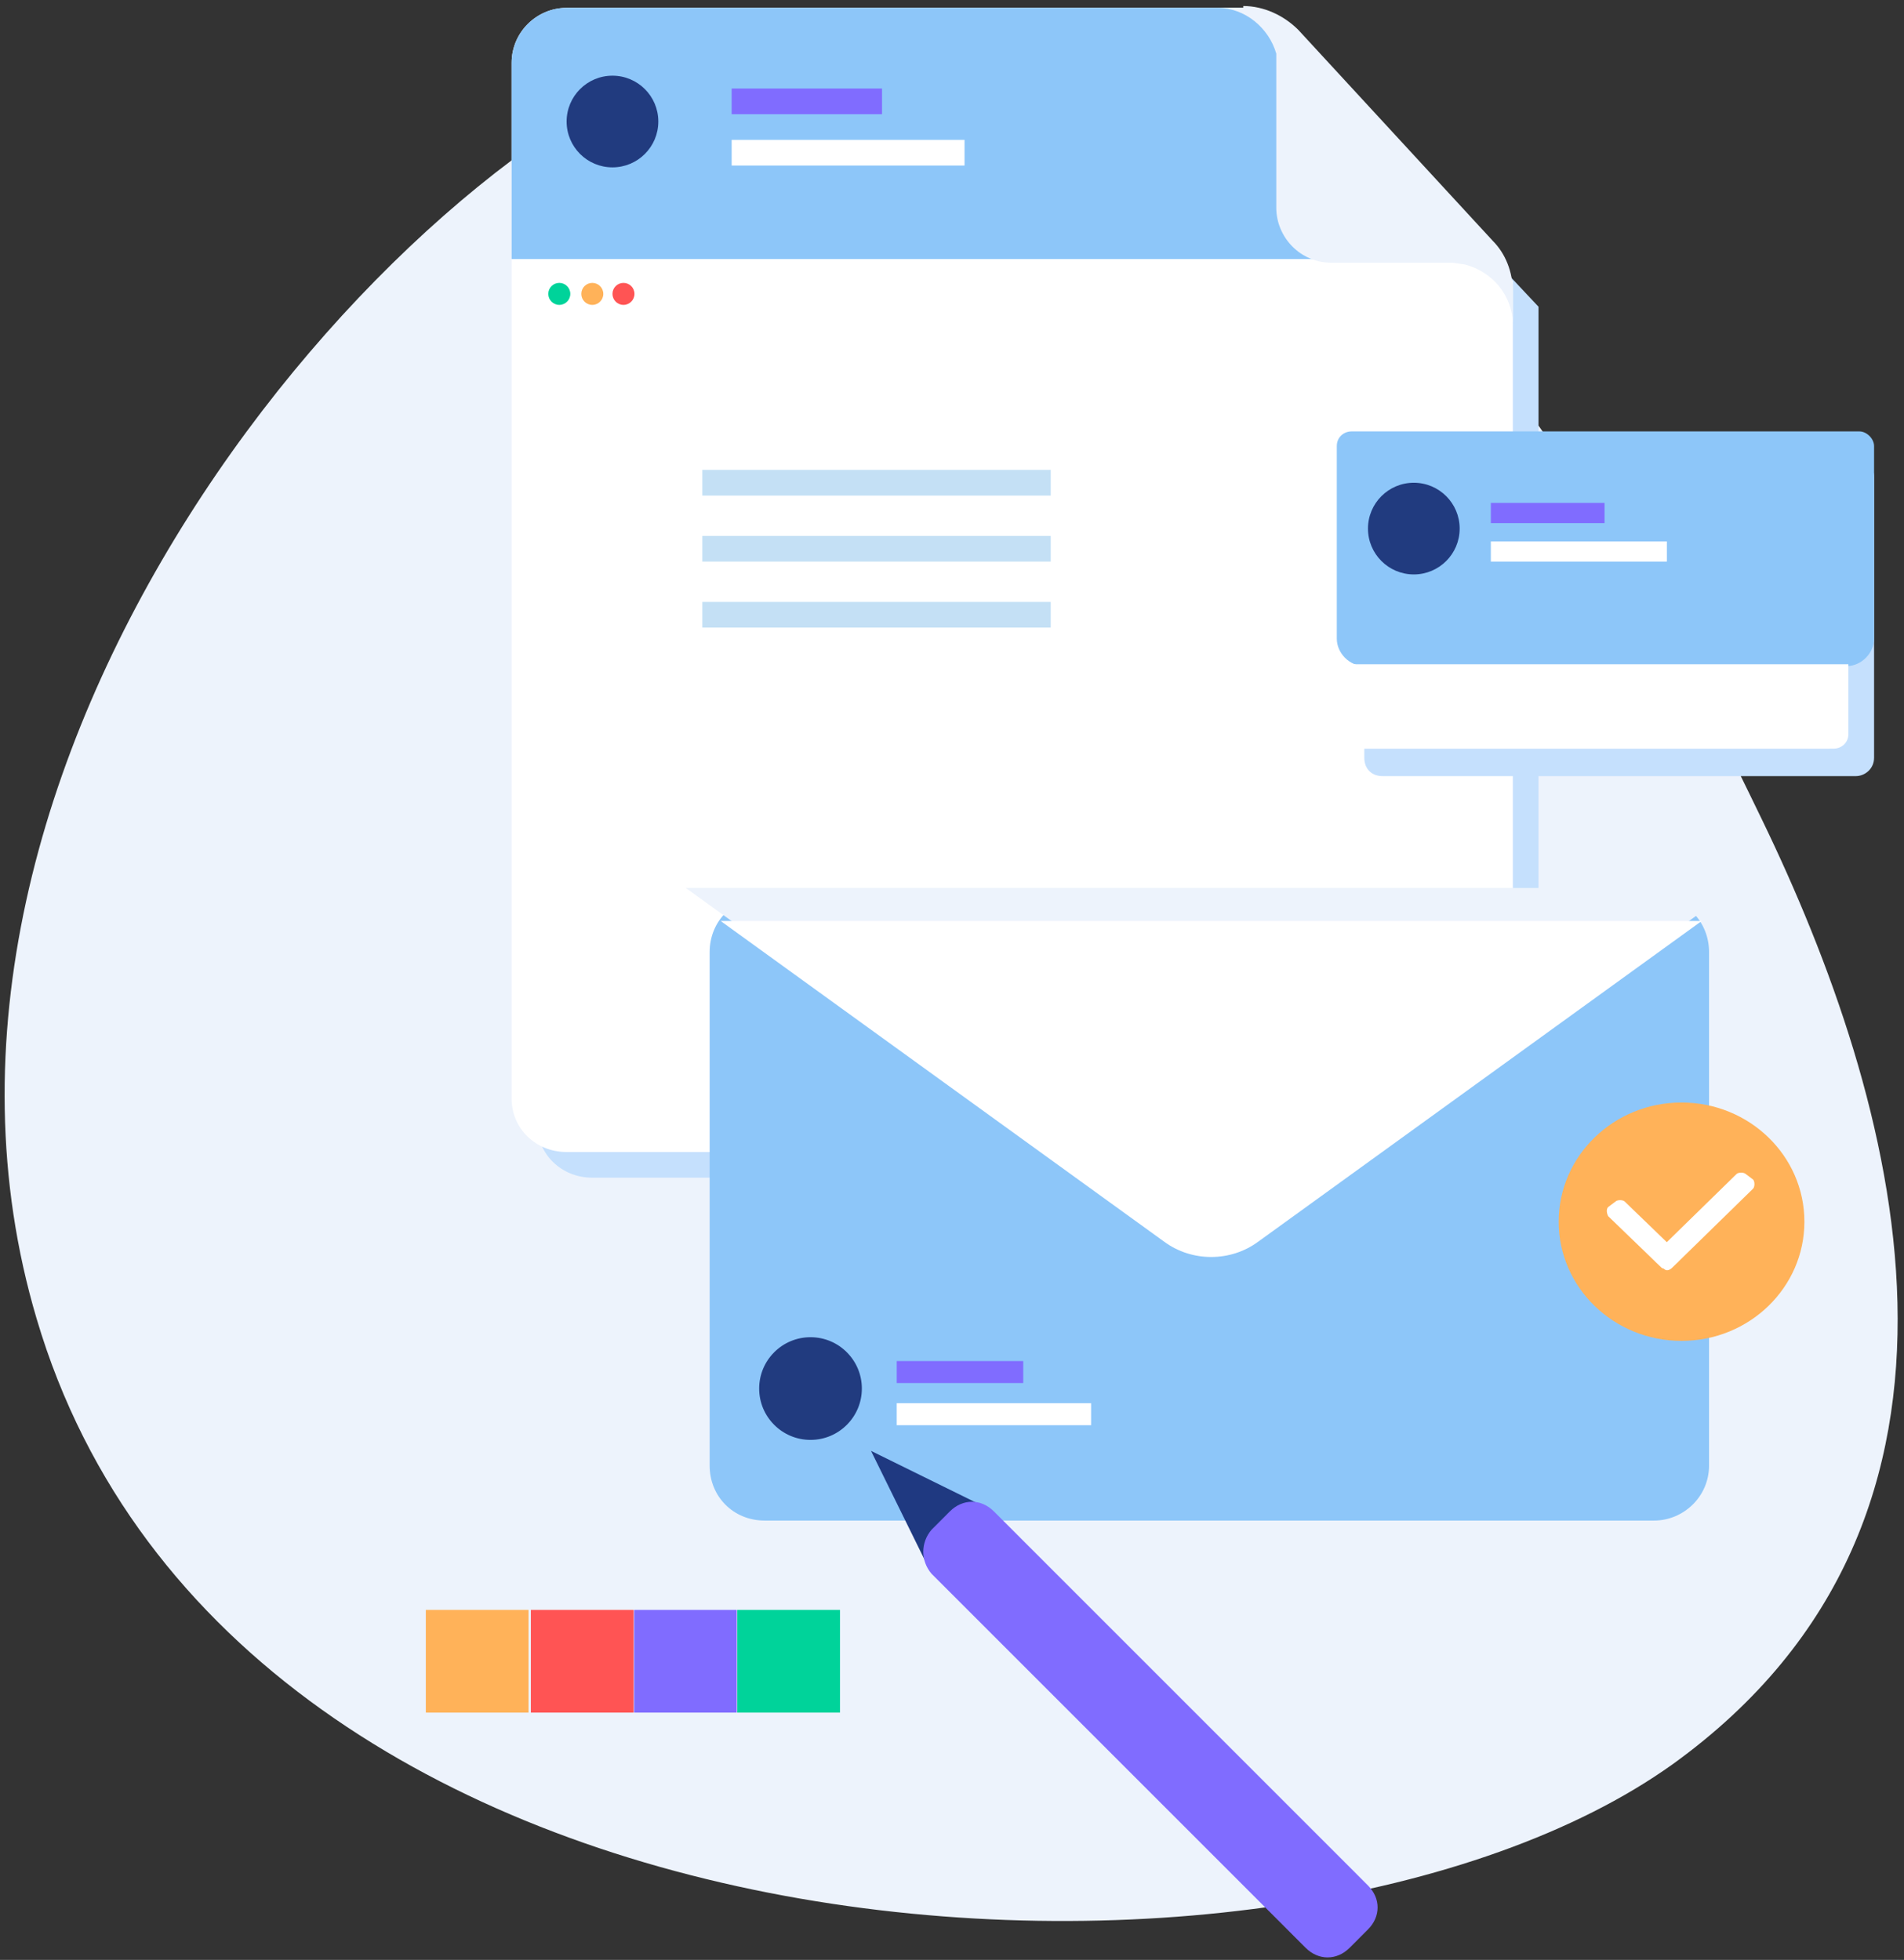 <?xml version="1.0" encoding="UTF-8"?>
<svg width="203px" height="209px" viewBox="0 0 203 209" version="1.1" xmlns="http://www.w3.org/2000/svg" xmlns:xlink="http://www.w3.org/1999/xlink">
    <rect x="0" y="0" width="203" height="209" fill="#333333" stroke="none"/>
    <!-- Generator: Sketch 52.2 (67145) - http://www.bohemiancoding.com/sketch -->
    <title>brand development</title>
    <desc>Created with Sketch.</desc>
    <g id="Page-1" stroke="none" stroke-width="1" fill="none" fill-rule="evenodd">
        <g id="charidy-creative" transform="translate(-230, -1062)">
            <g id="brand-development" transform="translate(230, 1062)">
                <path d="M75.857,5.334 C138.616,-15.393 175.176,61.255 187.884,87.457 C202.156,116.982 215.255,161.563 178.304,188.155 C137.247,217.484 25.025,212.01 3.91,140.641 C-13.686,81.395 40.666,16.87 75.857,5.334 Z" id="Path" fill="#EDF3FC"></path>
                <path d="M63.149,125.585 L158.167,125.585 C161.295,125.585 164.032,123.043 164.032,119.719 L164.032,32.708 L136.661,3.574 L63.149,3.574 C60.021,3.574 57.284,6.116 57.284,9.44 L57.284,119.915 C57.284,123.043 59.826,125.585 63.149,125.585 Z" id="Path" fill="#C5E0FD"></path>
                <path d="M60.412,122.848 L155.43,122.848 C158.558,122.848 161.295,120.306 161.295,116.982 L161.295,29.971 L133.924,0.836 L60.412,0.836 C57.284,0.836 54.547,3.378 54.547,6.702 L54.547,117.177 C54.547,120.306 57.089,122.848 60.412,122.848 Z" id="Path" fill="#FFFFFF"></path>
                <path d="M60.412,0.836 L133.924,0.836 L158.949,27.624 L54.547,27.624 L54.547,6.702 C54.547,3.574 57.089,0.836 60.412,0.836 Z" id="Path" fill="#8DC6F9"></path>
                <path d="M132.555,0.641 C134.706,0.641 136.856,1.619 138.42,3.183 L159.144,25.669 C160.513,27.038 161.295,28.993 161.295,31.144 L161.295,34.663 C161.295,31.535 159.144,28.993 156.212,28.211 L154.843,28.015 L141.94,28.015 C138.616,28.015 136.074,25.278 136.074,22.149 L136.074,5.725 C135.292,2.987 132.751,0.836 129.818,0.836 L132.555,0.836 L132.555,0.641 Z" id="Path" fill="#EDF3FC"></path>
                <ellipse id="Oval" fill="#213B7F" cx="65.3" cy="12.959" rx="4.888" ry="4.888"></ellipse>
                <g id="Group" transform="translate(76.248, 8.267)">
                    <rect id="Rectangle" fill="#806CFF" x="1.76" y="1.173" width="16.032" height="2.737"></rect>
                    <rect id="Rectangle" fill="#FFFFFF" x="1.76" y="6.648" width="24.83" height="2.737"></rect>
                </g>
                <path d="M197.855,82.764 L147.414,82.764 C146.241,82.764 145.459,81.982 145.459,80.809 L145.459,50.892 C145.459,49.719 146.241,48.937 147.414,48.937 L197.855,48.937 C199.028,48.937 199.81,49.719 199.81,50.892 L199.81,80.809 C199.81,81.982 198.833,82.764 197.855,82.764 Z" id="Path" fill="#C5E0FD"></path>
                <path d="M194.922,79.831 L144.481,79.831 C143.308,79.831 142.526,79.049 142.526,77.876 L142.526,48.155 C142.526,46.982 143.308,46.2 144.481,46.2 L194.922,46.2 C196.095,46.2 196.878,46.982 196.878,48.155 L196.878,78.071 C196.878,79.049 195.9,79.831 194.922,79.831 Z" id="Path" fill="#FFFFFF"></path>
                <path d="M199.81,47.568 C199.81,46.786 199.028,46.004 198.246,46.004 L144.09,46.004 C143.308,46.004 142.526,46.591 142.526,47.568 L142.526,68.099 C142.526,69.663 143.895,71.032 145.459,71.032 L196.878,71.032 C198.442,71.032 199.81,69.663 199.81,68.099 L199.81,47.568 Z" id="Path" fill="#8DC6F9"></path>
                <path d="M144.09,79.831 L195.509,79.831 C196.291,79.831 197.073,79.244 197.073,78.267 L197.073,70.836 L142.722,70.836 L142.722,78.267 C142.526,79.244 143.113,79.831 144.09,79.831 Z" id="Path" fill="#FFFFFF"></path>
                <g id="Group" transform="translate(144.677, 51.283)">
                    <ellipse id="Oval" fill="#213B7F" cx="6.061" cy="5.084" rx="4.888" ry="4.888"></ellipse>
                    <g transform="translate(13.686, 1.955)" id="Rectangle">
                        <rect fill="#806CFF" x="0.587" y="0.391" width="12.122" height="2.151"></rect>
                        <rect fill="#FFFFFF" x="0.587" y="4.497" width="18.769" height="2.151"></rect>
                    </g>
                </g>
                <path d="M176.349,162.149 L81.527,162.149 C78.204,162.149 75.662,159.607 75.662,156.283 L75.662,101.535 C75.662,98.211 78.204,95.669 81.527,95.669 L176.349,95.669 C179.673,95.669 182.214,98.211 182.214,101.535 L182.214,156.283 C182.214,159.607 179.477,162.149 176.349,162.149 Z" id="Path" fill="#8DC6F9"></path>
                <path d="M184.951,94.691 L134.315,131.255 C131.187,133.602 126.885,133.602 123.757,131.255 L73.12,94.691 L184.951,94.691 Z" id="Path" fill="#EDF3FC"></path>
                <g id="Group" transform="translate(80.159, 141.227)">
                    <ellipse id="Oval" fill="#213B7F" cx="6.256" cy="6.844" rx="5.474" ry="5.475"></ellipse>
                    <g transform="translate(13.686, 3.911)" id="Rectangle">
                        <rect fill="#806CFF" x="1.76" y="0" width="13.49" height="2.346"></rect>
                        <rect fill="#FFFFFF" x="1.76" y="4.497" width="20.724" height="2.346"></rect>
                    </g>
                </g>
                <rect id="Rectangle" fill="#C4E0F5" x="74.88" y="50.11" width="37.147" height="2.737"></rect>
                <rect id="Rectangle" fill="#C4E0F5" x="74.88" y="57.149" width="37.147" height="2.737"></rect>
                <rect id="Rectangle" fill="#C4E0F5" x="74.88" y="64.188" width="37.147" height="2.737"></rect>
                <path d="M181.432,98.211 L134.119,132.429 C131.187,134.579 127.081,134.579 124.148,132.429 L76.835,98.211 L181.432,98.211 Z" id="Path" fill="#FFFFFF"></path>
                <g id="Group" transform="translate(91.889, 152.959)">
                    <polygon id="Path" fill="#1F3981" points="13.686 8.017 0.978 1.76 7.038 14.078"></polygon>
                    <path d="M7.429,10.168 L9.384,8.212 C10.753,6.844 12.708,6.844 14.077,8.212 L53.96,48.101 C55.329,49.469 55.329,51.425 53.96,52.793 L52.005,54.749 C50.637,56.117 48.682,56.117 47.313,54.749 L7.429,14.86 C6.256,13.492 6.256,11.536 7.429,10.168 Z" id="Path" fill="#806CFF"></path>
                </g>
                <g id="Group" transform="translate(56.698, 29.775)">
                    <ellipse id="Oval" fill="#00D39A" cx="2.933" cy="1.564" rx="1.173" ry="1.173"></ellipse>
                    <ellipse id="Oval" fill="#FFB259" cx="6.452" cy="1.564" rx="1.173" ry="1.173"></ellipse>
                    <ellipse id="Oval" fill="#FF5454" cx="9.775" cy="1.564" rx="1.173" ry="1.173"></ellipse>
                </g>
                <g id="Group" transform="translate(166.183, 115.809)">
                    <ellipse id="Oval" fill="#FFB259" cx="13.099" cy="14.469" rx="13.099" ry="12.709"></ellipse>
                    <g transform="translate(3.91, 7.821)" fill="#FFFFFF" id="Path">
                        <path d="M1.369,5.084 L2.151,4.497 C2.346,4.302 2.933,4.302 3.128,4.497 L8.798,9.972 C8.993,10.168 8.993,10.754 8.798,10.95 L8.016,11.536 C7.82,11.732 7.234,11.732 7.038,11.536 L1.369,6.061 C1.173,5.67 1.173,5.279 1.369,5.084 Z"></path>
                        <path d="M7.234,11.536 L6.452,10.95 C6.256,10.754 6.256,10.168 6.452,9.972 L15.054,1.564 C15.25,1.369 15.836,1.369 16.032,1.564 L16.814,2.151 C17.009,2.346 17.009,2.933 16.814,3.128 L8.211,11.536 C7.82,11.927 7.429,11.927 7.234,11.536 Z"></path>
                    </g>
                </g>
                <g id="Group" transform="translate(44.967, 170.557)">
                    <rect id="Rectangle" fill="#00D39A" transform="translate(39.117, 6.595) rotate(-180) translate(-39.117, -6.595) " x="33.643" y="1.12" width="10.949" height="10.95"></rect>
                    <rect id="Rectangle" fill="#806CFF" transform="translate(28.113, 6.595) rotate(-180) translate(-28.113, -6.595) " x="22.639" y="1.12" width="10.949" height="10.95"></rect>
                    <rect id="Rectangle" fill="#FF5454" transform="translate(17.109, 6.595) rotate(-180) translate(-17.109, -6.595) " x="11.635" y="1.12" width="10.949" height="10.95"></rect>
                    <rect id="Rectangle" fill="#FFB259" transform="translate(5.909, 6.595) rotate(-180) translate(-5.909, -6.595) " x="0.435" y="1.12" width="10.949" height="10.95"></rect>
                </g>
            </g>
        </g>
    </g>
</svg>